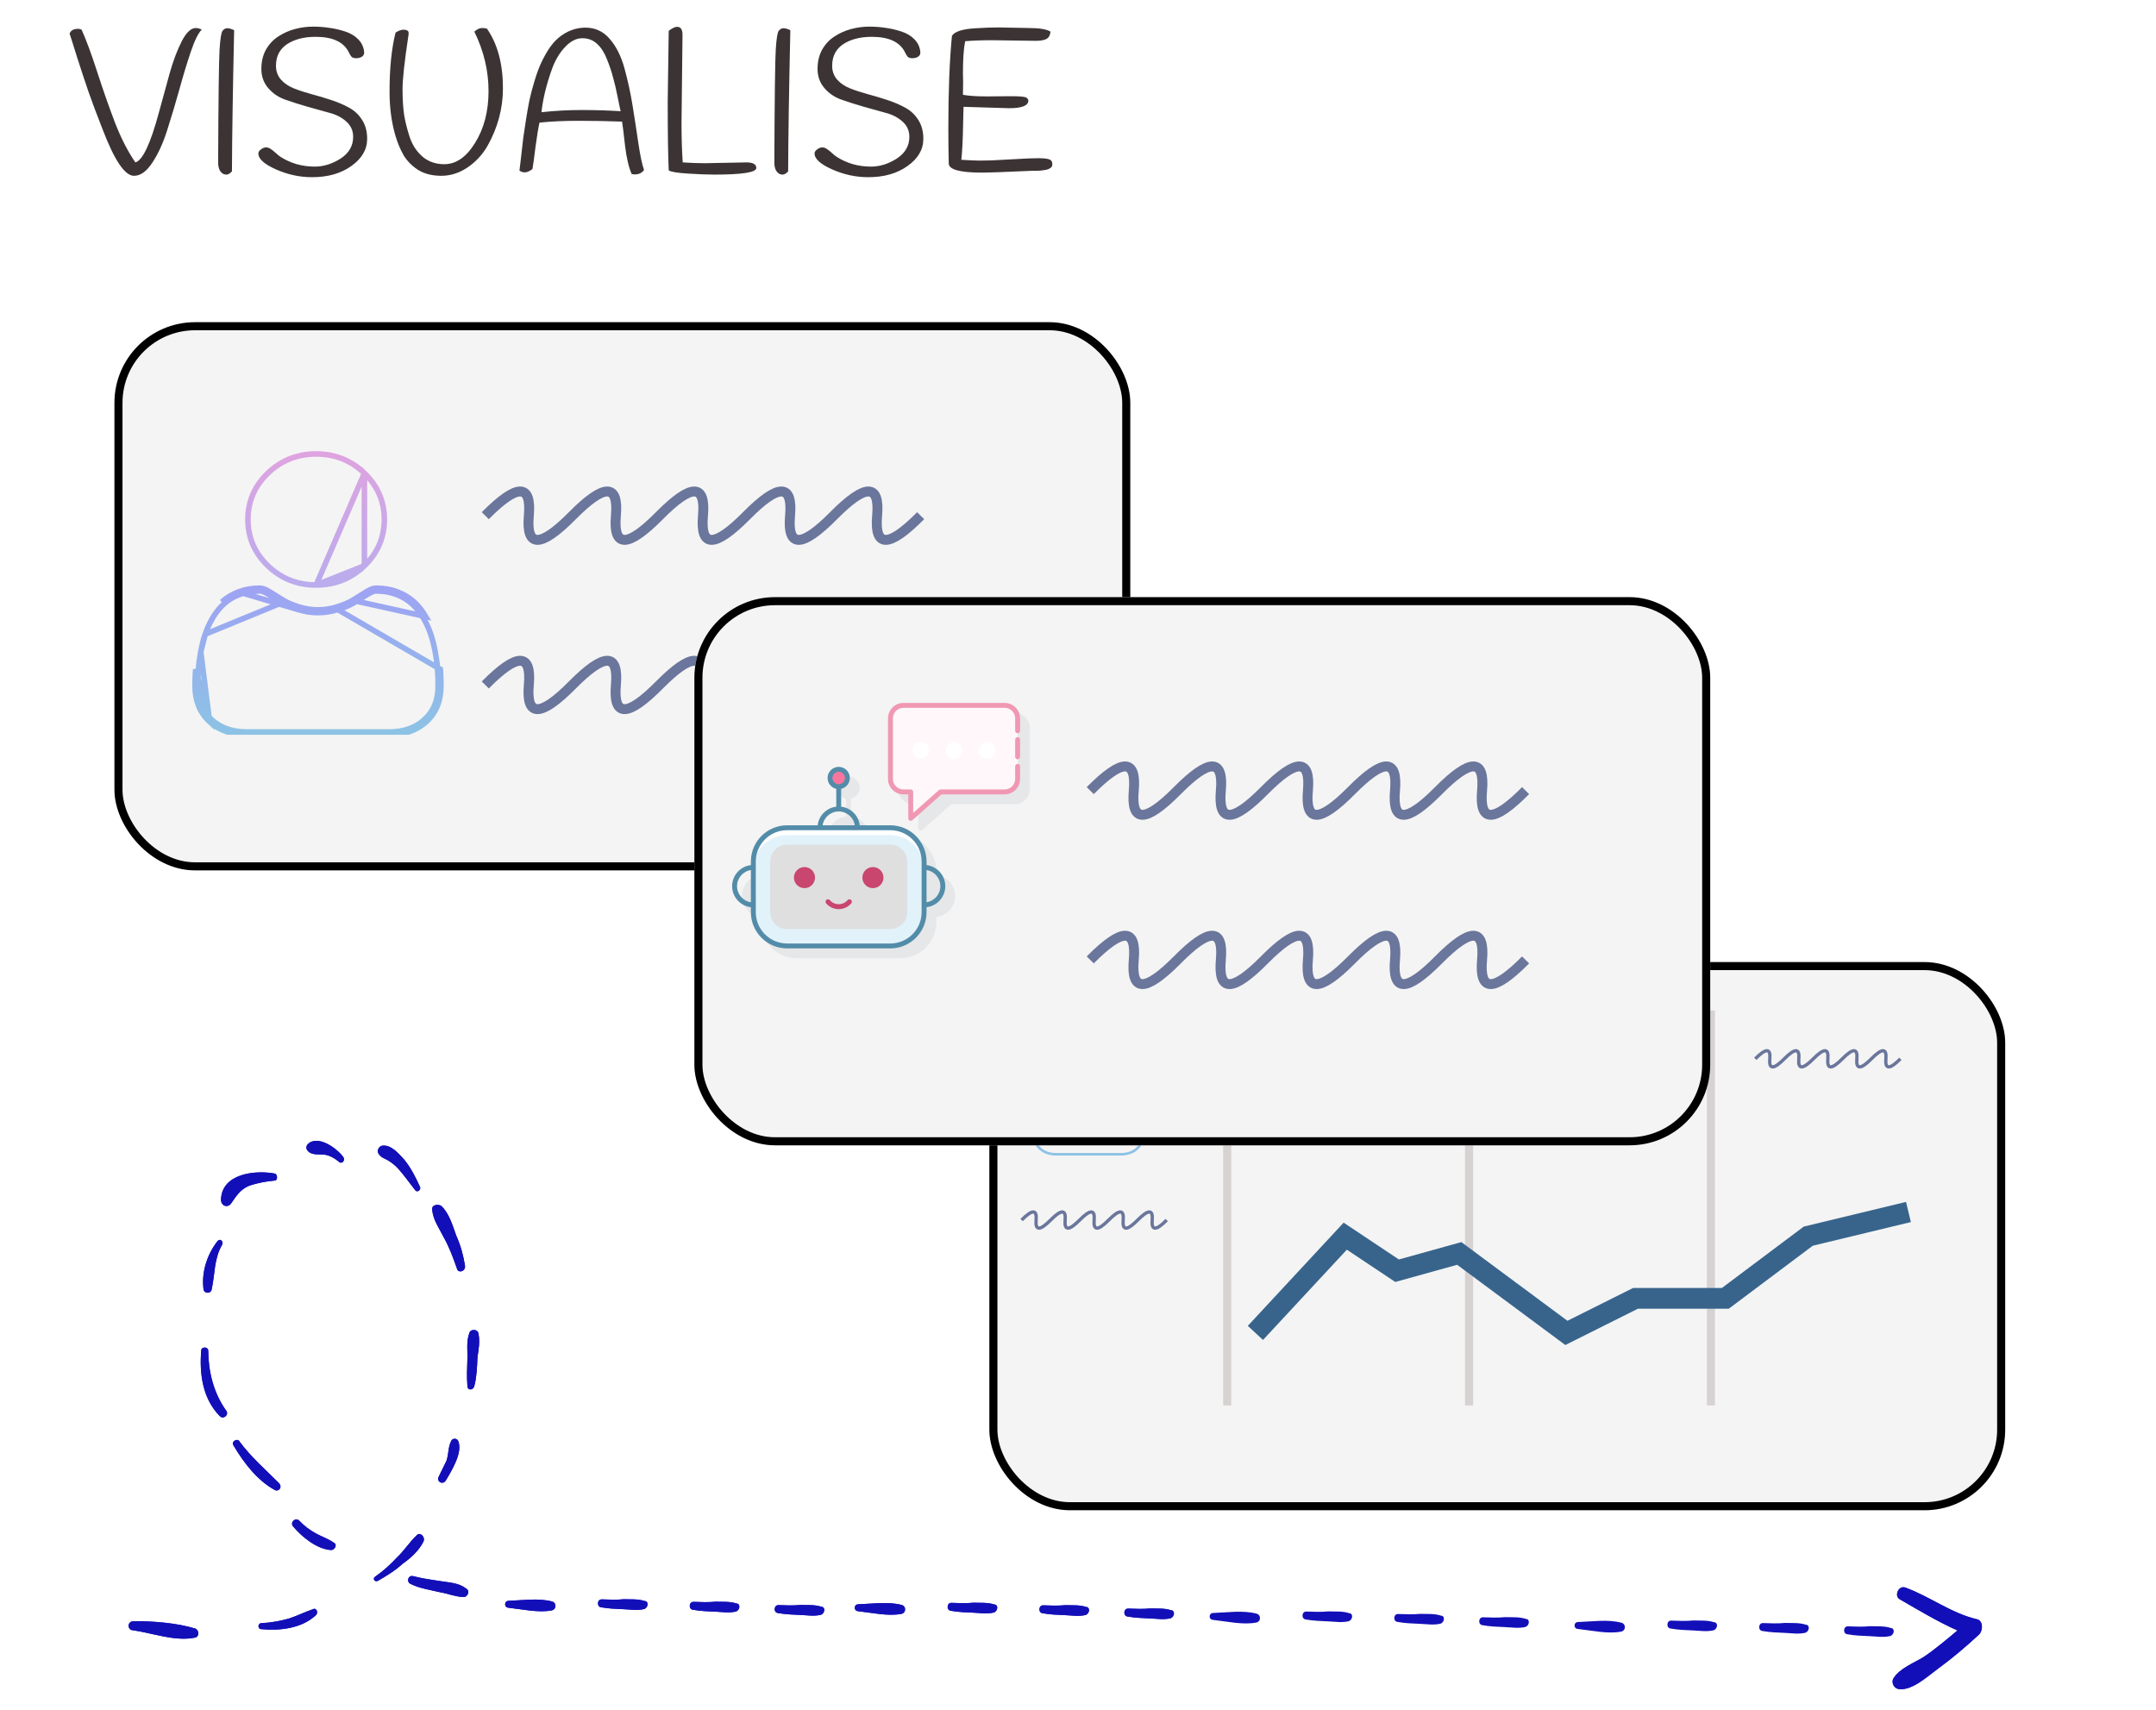 <svg width="353" height="280" viewBox="0 0 353 280" fill="none" xmlns="http://www.w3.org/2000/svg">
<g filter="url(#filter0_dd)">
<rect x="156.707" y="152.252" width="166.323" height="89.761" rx="13.2" fill="#F4F4F4"/>
<rect x="157.367" y="152.912" width="165.003" height="88.441" rx="12.54" stroke="black" stroke-width="1.32" stroke-linecap="round" stroke-linejoin="round"/>
</g>
<line x1="200.93" y1="165.452" x2="200.93" y2="230.133" stroke="#D7D2D2" stroke-width="1.32"/>
<line x1="240.527" y1="165.452" x2="240.527" y2="230.133" stroke="#D7D2D2" stroke-width="1.32"/>
<line x1="280.129" y1="165.452" x2="280.129" y2="230.133" stroke="#D7D2D2" stroke-width="1.32"/>
<path d="M205.547 218.253L220.256 202.413L228.742 208.07L238.925 205.242L256.462 218.253L267.776 212.596H282.485L296.063 202.413L312.469 198.453" stroke="#38648C" stroke-width="3.394"/>
<g clip-path="url(#clip0)">
<path d="M181.678 176.626L181.678 176.626C180.689 177.577 179.483 178.058 178.083 178.058C176.684 178.058 175.478 177.577 174.489 176.626C173.501 175.675 173.004 174.519 173.004 173.178C173.004 171.839 173.501 170.682 174.489 169.731C175.478 168.78 176.683 168.299 178.083 168.299C179.483 168.299 180.689 168.78 181.678 169.731C182.666 170.682 183.163 171.839 183.163 173.178C183.163 174.519 182.666 175.675 181.678 176.626Z" stroke="url(#paint0_linear)" stroke-width="0.414"/>
<path d="M187.334 184.332C187.304 183.921 187.244 183.472 187.156 182.998C187.067 182.52 186.952 182.069 186.815 181.656L187.334 184.332ZM187.334 184.332C187.363 184.735 187.378 185.154 187.378 185.58L187.334 184.332ZM186.952 183.036C186.865 182.567 186.752 182.124 186.618 181.722L186.618 181.722C186.481 181.31 186.295 180.902 186.063 180.51C185.825 180.107 185.547 179.758 185.237 179.473L185.237 179.473C184.917 179.179 184.523 178.939 184.062 178.764C183.607 178.59 183.099 178.501 182.551 178.501C182.39 178.501 182.218 178.559 181.801 178.82C181.801 178.82 181.801 178.82 181.801 178.82L181.691 178.645L186.952 183.036ZM186.952 183.036C187.04 183.504 187.098 183.945 187.127 184.347L187.334 184.332L187.127 184.348C187.156 184.744 187.171 185.159 187.171 185.58L186.952 183.036ZM175.54 179.377L175.539 179.377C175.206 179.172 174.904 178.984 174.642 178.82L174.642 178.82C174.226 178.559 174.053 178.501 173.893 178.501C173.345 178.501 172.837 178.59 172.382 178.764L172.382 178.764C171.921 178.939 171.527 179.179 171.207 179.473L175.54 179.377ZM175.54 179.377C175.847 179.565 176.254 179.736 176.744 179.889L175.54 179.377ZM170.381 180.51L170.381 180.51C170.149 180.902 169.963 181.309 169.826 181.722L170.381 180.51ZM170.381 180.51C170.618 180.107 170.897 179.759 171.207 179.473L170.381 180.51ZM169.317 184.348L169.317 184.348C169.288 184.747 169.273 185.161 169.273 185.58C169.273 186.633 169.619 187.467 170.289 188.081C170.953 188.689 171.838 189.005 172.938 189.005H183.507C184.606 189.005 185.491 188.689 186.156 188.081L186.283 188.219L186.156 188.081C186.825 187.468 187.171 186.633 187.171 185.58L169.317 184.348ZM169.317 184.348C169.346 183.944 169.405 183.503 169.492 183.036L169.317 184.348ZM169.492 183.036C169.579 182.567 169.692 182.124 169.826 181.722L169.492 183.036Z" stroke="url(#paint1_linear)" stroke-width="0.414"/>
</g>
<path d="M167.266 199.773C169.008 198.013 169.8 198.013 169.642 199.773C169.483 201.533 170.275 201.533 172.018 199.773C173.76 198.013 174.552 198.013 174.394 199.773C174.235 201.533 175.027 201.533 176.77 199.773C178.512 198.013 179.304 198.013 179.146 199.773C178.987 201.533 179.779 201.533 181.522 199.773C183.264 198.013 184.056 198.013 183.898 199.773C183.739 201.533 184.532 201.533 186.274 199.773C188.016 198.013 188.808 198.013 188.65 199.773C188.492 201.533 189.284 201.533 191.026 199.773" stroke="#6A769B" stroke-width="0.542"/>
<path d="M208.188 173.372C209.93 171.612 210.722 171.612 210.564 173.372C210.405 175.132 211.197 175.132 212.94 173.372C214.682 171.612 215.474 171.612 215.316 173.372C215.157 175.132 215.949 175.132 217.692 173.372C219.434 171.612 220.226 171.612 220.068 173.372C219.909 175.132 220.701 175.132 222.444 173.372C224.186 171.612 224.978 171.612 224.82 173.372C224.661 175.132 225.453 175.132 227.196 173.372C228.938 171.612 229.73 171.612 229.572 173.372C229.413 175.132 230.205 175.132 231.948 173.372" stroke="#6A769B" stroke-width="0.542"/>
<path d="M247.789 173.372C249.531 171.612 250.324 171.612 250.165 173.372C250.007 175.132 250.799 175.132 252.541 173.372C254.284 171.612 255.076 171.612 254.917 173.372C254.759 175.132 255.551 175.132 257.293 173.372C259.036 171.612 259.828 171.612 259.669 173.372C259.511 175.132 260.303 175.132 262.045 173.372C263.788 171.612 264.58 171.612 264.421 173.372C264.263 175.132 265.055 175.132 266.797 173.372C268.54 171.612 269.332 171.612 269.173 173.372C269.015 175.132 269.807 175.132 271.549 173.372" stroke="#6A769B" stroke-width="0.542"/>
<path d="M287.391 173.372C289.133 171.612 289.925 171.612 289.767 173.372C289.608 175.132 290.4 175.132 292.143 173.372C293.885 171.612 294.677 171.612 294.519 173.372C294.36 175.132 295.152 175.132 296.895 173.372C298.637 171.612 299.429 171.612 299.271 173.372C299.112 175.132 299.904 175.132 301.647 173.372C303.389 171.612 304.181 171.612 304.023 173.372C303.864 175.132 304.657 175.132 306.399 173.372C308.141 171.612 308.933 171.612 308.775 173.372C308.617 175.132 309.409 175.132 311.151 173.372" stroke="#6A769B" stroke-width="0.542"/>
<g filter="url(#filter1_dd)">
<rect x="13.457" y="47.477" width="166.323" height="89.761" rx="13.2" fill="#F4F4F4"/>
<rect x="14.117" y="48.137" width="165.003" height="88.441" rx="12.54" stroke="black" stroke-width="1.32"/>
</g>
<path d="M79.457 84.438C84.684 79.157 87.06 79.157 86.585 84.438C86.11 89.718 88.486 89.718 93.713 84.438C98.941 79.157 101.317 79.157 100.841 84.438C100.366 89.718 102.742 89.718 107.969 84.438C113.197 79.157 115.573 79.157 115.098 84.438C114.622 89.718 116.998 89.718 122.226 84.438C127.453 79.157 129.829 79.157 129.354 84.438C128.879 89.718 131.255 89.718 136.482 84.438C141.709 79.157 144.085 79.157 143.61 84.438C143.135 89.718 145.511 89.718 150.738 84.438" stroke="#6A769B" stroke-width="1.626"/>
<path d="M79.457 112.157C84.684 106.877 87.06 106.877 86.585 112.157C86.11 117.437 88.486 117.437 93.713 112.157C98.941 106.877 101.317 106.877 100.841 112.157C100.366 117.437 102.742 117.437 107.969 112.157C113.197 106.877 115.573 106.877 115.098 112.157C114.622 117.437 116.998 117.437 122.226 112.157C127.453 106.877 129.829 106.877 129.354 112.157C128.879 117.437 131.255 117.437 136.482 112.157C141.709 106.877 144.085 106.877 143.61 112.157C143.135 117.437 145.511 117.437 150.738 112.157" stroke="#6A769B" stroke-width="1.626"/>
<g clip-path="url(#clip1)">
<path d="M59.663 92.641L59.663 92.641C61.835 90.551 62.928 88.008 62.928 85.061C62.928 82.115 61.835 79.572 59.663 77.481L59.663 92.641ZM59.663 92.641C57.49 94.732 54.839 95.79 51.76 95.79M59.663 92.641L51.76 95.79M51.76 95.79C48.683 95.79 46.031 94.732 43.858 92.641C41.685 90.551 40.592 88.008 40.592 85.061C40.592 82.115 41.685 79.572 43.858 77.481C46.031 75.391 48.681 74.332 51.76 74.332C54.838 74.332 57.489 75.391 59.663 77.481L51.76 95.79Z" stroke="url(#paint2_linear)" stroke-width="0.911"/>
<path d="M39.061 96.915C40.119 96.512 41.291 96.308 42.546 96.308C43.039 96.308 43.515 96.502 44.434 97.079C45.009 97.439 45.672 97.85 46.404 98.3C47.036 98.688 47.892 99.051 48.949 99.379C49.982 99.701 51.029 99.864 52.063 99.864C53.098 99.864 54.145 99.701 55.178 99.379M39.061 96.915L48.813 99.814C49.888 100.148 50.981 100.319 52.063 100.319C53.146 100.319 54.239 100.148 55.313 99.814L55.178 99.379M39.061 96.915C38 97.32 37.081 97.875 36.331 98.566L39.061 96.915ZM55.178 99.379C56.235 99.05 57.092 98.687 57.724 98.3M55.178 99.379L55.313 99.814M57.724 98.3L55.313 99.814M57.724 98.3C58.463 97.845 59.126 97.434 59.692 97.079C60.612 96.502 61.088 96.308 61.581 96.308C62.835 96.308 64.008 96.512 65.066 96.915C66.128 97.32 67.046 97.875 67.796 98.566C68.513 99.225 69.153 100.028 69.697 100.949L57.724 98.3ZM55.313 99.814C56.391 99.479 57.286 99.102 57.962 98.688L57.962 98.688C58.702 98.233 59.366 97.821 59.934 97.465C60.849 96.891 61.229 96.763 61.581 96.763C62.786 96.763 63.903 96.959 64.904 97.34C65.918 97.727 66.785 98.253 67.488 98.9L67.488 98.9C68.169 99.527 68.781 100.294 69.305 101.18C69.813 102.041 70.224 102.938 70.525 103.844L70.525 103.844C70.82 104.729 71.067 105.702 71.259 106.734C71.451 107.762 71.58 108.732 71.644 109.617L72.098 109.584L71.644 109.618C71.707 110.49 71.74 111.402 71.74 112.327H72.193L71.74 112.328C71.74 114.643 70.98 116.478 69.508 117.826L69.815 118.161M55.313 99.814L72.098 109.584C72.162 110.469 72.195 111.392 72.196 112.327C72.196 114.752 71.395 116.715 69.815 118.161M69.815 118.161C68.255 119.59 66.192 120.314 63.683 120.314H40.446C37.937 120.314 35.873 119.589 34.313 118.161M69.815 118.161L69.508 117.826C68.047 119.163 66.101 119.859 63.683 119.859H40.446C38.028 119.859 36.081 119.163 34.621 117.826M34.313 118.161L32.869 106.734C32.677 107.761 32.548 108.731 32.484 109.618L32.484 109.618C32.421 110.495 32.389 111.407 32.389 112.328C32.389 114.643 33.149 116.476 34.621 117.826M34.313 118.161L34.621 117.826C34.621 117.826 34.621 117.826 34.621 117.826M34.313 118.161L34.621 117.826M34.313 118.161C32.734 116.714 31.934 114.752 31.934 112.328C31.934 111.396 31.966 110.474 32.03 109.586L34.313 118.161ZM46.166 98.688L46.166 98.688C45.433 98.237 44.769 97.825 44.193 97.464L44.193 97.464C43.278 96.891 42.898 96.763 42.546 96.763C41.341 96.763 40.224 96.959 39.223 97.341L39.223 97.341C38.21 97.727 37.343 98.253 36.639 98.901C35.958 99.528 35.346 100.294 34.823 101.18L34.823 101.18C34.315 102.041 33.904 102.937 33.603 103.844L46.166 98.688ZM46.166 98.688C46.841 99.103 47.737 99.479 48.813 99.814L46.166 98.688ZM32.869 106.734C33.061 105.702 33.308 104.73 33.603 103.844L32.869 106.734Z" stroke="url(#paint3_linear)" stroke-width="0.911"/>
</g>
<g filter="url(#filter2_dd)">
<rect x="108.41" y="92.497" width="166.323" height="89.761" rx="13.2" fill="#F4F4F4"/>
<rect x="109.07" y="93.157" width="165.003" height="88.441" rx="12.54" stroke="black" stroke-width="1.32"/>
</g>
<path d="M178.504 129.458C183.731 124.178 186.107 124.178 185.632 129.458C185.157 134.738 187.533 134.738 192.76 129.458C197.987 124.178 200.363 124.178 199.888 129.458C199.413 134.738 201.789 134.738 207.016 129.458C212.244 124.178 214.62 124.178 214.144 129.458C213.669 134.738 216.045 134.738 221.273 129.458C226.5 124.178 228.876 124.178 228.401 129.458C227.926 134.738 230.302 134.738 235.529 129.458C240.756 124.178 243.132 124.178 242.657 129.458C242.182 134.738 244.558 134.738 249.785 129.458" stroke="#6A769B" stroke-width="1.626"/>
<path d="M178.504 157.178C183.731 151.898 186.107 151.898 185.632 157.178C185.157 162.458 187.533 162.458 192.76 157.178C197.987 151.898 200.363 151.898 199.888 157.178C199.413 162.458 201.789 162.458 207.016 157.178C212.244 151.898 214.62 151.898 214.144 157.178C213.669 162.458 216.045 162.458 221.273 157.178C226.5 151.898 228.876 151.898 228.401 157.178C227.926 162.458 230.302 162.458 235.529 157.178C240.756 151.898 243.132 151.898 242.657 157.178C242.182 162.458 244.558 162.458 249.785 157.178" stroke="#6A769B" stroke-width="1.626"/>
<g clip-path="url(#clip2)">
<path d="M153.311 143.264V142.677C153.311 139.406 150.65 136.745 147.379 136.745H142.376C142.191 135.152 140.925 133.886 139.332 133.701V130.775C140.144 130.591 140.753 129.866 140.753 129C140.753 127.994 139.936 127.177 138.93 127.177C137.925 127.177 137.107 127.995 137.107 129C137.107 129.866 137.716 130.591 138.528 130.775V133.701C136.935 133.886 135.669 135.153 135.484 136.745H130.482C127.211 136.745 124.549 139.406 124.549 142.677V143.264C122.824 143.465 121.48 144.933 121.48 146.711C121.48 148.489 122.824 149.956 124.549 150.157V150.972C124.549 154.243 127.211 156.905 130.482 156.905H147.379C150.65 156.905 153.311 154.244 153.311 150.972V150.157C155.036 149.956 156.38 148.489 156.38 146.711C156.38 144.933 155.036 143.465 153.311 143.264Z" fill="#E6E7E8"/>
<path d="M166.097 116.705H149.53C148.135 116.705 147 117.84 147 119.235V129.152C147 130.547 148.135 131.682 149.53 131.682H150.318V135.613C150.318 135.772 150.411 135.915 150.556 135.98C150.609 136.004 150.665 136.015 150.721 136.015C150.817 136.015 150.913 135.981 150.988 135.914L155.76 131.682H166.096C167.492 131.682 168.627 130.547 168.627 129.152V119.235C168.627 117.84 167.492 116.705 166.097 116.705Z" fill="#E6E7E8"/>
<path d="M145.771 154.893H128.874C125.833 154.893 123.344 152.405 123.344 149.363V141.069C123.344 138.027 125.832 135.539 128.874 135.539H145.771C148.812 135.539 151.301 138.027 151.301 141.069V149.364C151.3 152.405 148.812 154.893 145.771 154.893Z" fill="#E2F2FA"/>
<path d="M145.771 135.539H128.874C125.833 135.539 123.344 138.027 123.344 141.069V142.276C123.344 139.234 125.832 136.746 128.874 136.746H145.771C148.812 136.746 151.301 139.234 151.301 142.276V141.069C151.3 138.027 148.812 135.539 145.771 135.539Z" fill="white"/>
<path d="M128.874 152.128C127.349 152.128 126.109 150.888 126.109 149.363V141.069C126.109 139.544 127.35 138.304 128.874 138.304H145.771C147.296 138.304 148.536 139.544 148.536 141.069V149.363C148.536 150.888 147.295 152.128 145.771 152.128H128.874Z" fill="#DFDFDF"/>
<path d="M137.323 128.812C138.108 128.812 138.744 128.176 138.744 127.391C138.744 126.606 138.108 125.97 137.323 125.97C136.539 125.97 135.902 126.606 135.902 127.391C135.902 128.176 136.539 128.812 137.323 128.812Z" fill="#FA759E"/>
<path d="M147.921 129.67C146.745 129.67 145.793 128.718 145.793 127.542V117.626C145.793 116.451 146.745 115.498 147.921 115.498H164.487C165.663 115.498 166.615 116.451 166.615 117.626V127.542C166.615 128.718 165.663 129.67 164.487 129.67H153.997L149.111 134.003V129.67H147.921Z" fill="#FFF7F9"/>
<path d="M131.716 141.971C130.766 141.971 129.988 142.748 129.988 143.699C129.988 144.649 130.766 145.427 131.716 145.427C132.667 145.427 133.444 144.649 133.444 143.699C133.444 142.748 132.667 141.971 131.716 141.971Z" fill="#C9466F"/>
<path d="M142.923 145.427C143.878 145.427 144.651 144.653 144.651 143.699C144.651 142.744 143.878 141.971 142.923 141.971C141.969 141.971 141.195 142.744 141.195 143.699C141.195 144.653 141.969 145.427 142.923 145.427Z" fill="#C9466F"/>
<path d="M138.755 147.406C138.734 147.433 138.235 148.058 137.322 148.058C136.392 148.058 135.919 147.445 135.895 147.414C135.765 147.236 135.515 147.195 135.335 147.325C135.155 147.455 135.114 147.706 135.244 147.887C135.273 147.927 135.964 148.863 137.322 148.863C138.645 148.863 139.364 147.934 139.394 147.894C139.527 147.718 139.493 147.468 139.318 147.333C139.143 147.2 138.891 147.231 138.755 147.406V147.406Z" fill="#C9466F"/>
<path d="M151.701 141.655V141.068C151.701 137.797 149.04 135.135 145.769 135.135H140.767C140.582 133.542 139.316 132.277 137.723 132.091V129.165C138.535 128.981 139.144 128.256 139.144 127.39C139.144 126.384 138.326 125.566 137.321 125.566C136.315 125.566 135.498 126.384 135.498 127.39C135.498 128.256 136.107 128.981 136.918 129.165V132.091C135.326 132.277 134.06 133.543 133.875 135.135H128.873C125.601 135.135 122.94 137.796 122.94 141.068V141.655C121.215 141.855 119.871 143.323 119.871 145.101C119.871 146.879 121.215 148.347 122.94 148.547V149.362C122.94 152.633 125.601 155.295 128.873 155.295H145.769C149.04 155.295 151.701 152.634 151.701 149.362V148.547C153.427 148.347 154.77 146.879 154.77 145.101C154.77 143.323 153.427 141.855 151.701 141.655ZM136.302 127.39C136.302 126.829 136.759 126.371 137.321 126.371C137.882 126.371 138.339 126.829 138.339 127.39C138.339 127.952 137.882 128.408 137.321 128.408C136.759 128.408 136.302 127.952 136.302 127.39ZM137.321 132.871C138.654 132.871 139.762 133.855 139.957 135.136H134.685C134.879 133.855 135.987 132.871 137.321 132.871ZM120.676 145.101C120.676 143.767 121.66 142.659 122.94 142.464V147.737C121.66 147.542 120.676 146.434 120.676 145.101ZM150.897 149.362C150.897 152.19 148.597 154.49 145.769 154.49H128.873C126.045 154.49 123.745 152.19 123.745 149.362V148.17V142.032V141.068C123.745 138.24 126.045 135.94 128.873 135.94H134.252H140.39H145.769C148.597 135.94 150.897 138.24 150.897 141.068V142.032V148.17V149.362ZM151.701 147.737V142.464C152.982 142.659 153.966 143.767 153.966 145.101C153.966 146.434 152.982 147.542 151.701 147.737Z" fill="#538CA9"/>
<path d="M164.487 115.096H147.921C146.526 115.096 145.391 116.231 145.391 117.626V127.542C145.391 128.938 146.526 130.073 147.921 130.073H148.709V134.004C148.709 134.162 148.802 134.306 148.946 134.371C149 134.394 149.055 134.406 149.111 134.406C149.208 134.406 149.303 134.372 149.378 134.305L154.15 130.073H164.487C165.882 130.073 167.017 128.938 167.017 127.542V125.481C167.017 125.259 166.837 125.078 166.615 125.078C166.392 125.078 166.213 125.259 166.213 125.481V127.542C166.213 128.494 165.439 129.268 164.487 129.268H153.998C153.9 129.268 153.805 129.304 153.731 129.37L149.514 133.109V129.671C149.514 129.449 149.334 129.268 149.112 129.268H147.921C146.97 129.268 146.196 128.494 146.196 127.542V117.626C146.196 116.674 146.97 115.9 147.921 115.9H164.488C165.439 115.9 166.213 116.674 166.213 117.626V119.656C166.213 119.878 166.393 120.058 166.616 120.058C166.838 120.058 167.018 119.878 167.018 119.656V117.626C167.018 116.231 165.883 115.096 164.487 115.096V115.096Z" fill="#F098B3"/>
<path d="M166.613 120.71C166.391 120.71 166.211 120.89 166.211 121.112V123.924C166.211 124.146 166.391 124.327 166.613 124.327C166.836 124.327 167.016 124.146 167.016 123.924V121.112C167.016 120.89 166.836 120.71 166.613 120.71Z" fill="#F098B3"/>
<path d="M156.204 124.23C156.952 124.23 157.559 123.623 157.559 122.874C157.559 122.126 156.952 121.519 156.204 121.519C155.455 121.519 154.848 122.126 154.848 122.874C154.848 123.623 155.455 124.23 156.204 124.23Z" fill="white"/>
<path d="M150.774 124.23C151.523 124.23 152.13 123.623 152.13 122.874C152.13 122.126 151.523 121.519 150.774 121.519C150.025 121.519 149.418 122.126 149.418 122.874C149.418 123.623 150.025 124.23 150.774 124.23Z" fill="white"/>
<path d="M161.633 124.23C162.382 124.23 162.989 123.623 162.989 122.874C162.989 122.126 162.382 121.519 161.633 121.519C160.884 121.519 160.277 122.126 160.277 122.874C160.277 123.623 160.884 124.23 161.633 124.23Z" fill="white"/>
</g>
<path d="M11.393 5.506C11.589 4.982 12.048 4.72 12.768 4.72C12.986 4.72 13.183 4.764 13.357 4.851C14.1 6.488 14.951 8.791 15.911 11.76C16.872 14.728 17.843 17.501 18.825 20.076C19.829 22.652 20.943 24.824 22.165 26.592C23.366 26.243 24.654 23.503 26.029 18.374C26.596 16.256 27.175 14.15 27.764 12.054C28.354 9.959 29.019 8.191 29.761 6.75C30.504 5.309 31.268 4.589 32.053 4.589C32.359 4.589 32.686 4.676 33.036 4.851C32.468 5.397 31.868 6.608 31.235 8.486C30.602 10.363 29.98 12.415 29.369 14.641C28.757 16.846 28.102 19.04 27.404 21.222C26.727 23.383 25.909 25.184 24.948 26.625C24.01 28.066 23.006 28.786 21.936 28.786C20.452 28.786 18.749 26.276 16.828 21.255C15.802 18.636 15.027 16.573 14.503 15.067C13.98 13.539 13.368 11.694 12.67 9.533C11.993 7.35 11.568 6.008 11.393 5.506ZM38.336 4.949C38.118 14.816 37.998 22.521 37.976 28.066C37.648 28.415 37.354 28.589 37.092 28.589C36.852 28.589 36.644 28.535 36.469 28.426C35.968 28.098 35.716 27.487 35.716 26.592C35.76 16.093 35.837 9.948 35.946 8.158C36.055 6.368 36.218 5.331 36.437 5.048C36.655 4.764 36.917 4.622 37.223 4.622C37.528 4.622 37.899 4.731 38.336 4.949ZM45.577 5.964C46.406 5.419 47.312 5.015 48.294 4.753C49.276 4.491 50.248 4.36 51.208 4.36C52.169 4.36 53.064 4.425 53.893 4.556C54.744 4.666 55.607 4.862 56.48 5.146C57.375 5.43 58.106 5.866 58.673 6.455C59.241 7.045 59.557 7.743 59.623 8.551C59.645 8.878 59.514 9.129 59.23 9.304C58.968 9.457 58.663 9.533 58.313 9.533C57.986 9.533 57.735 9.457 57.56 9.304C57.407 9.129 57.255 8.878 57.102 8.551C56.272 6.87 54.461 6.03 51.667 6.03C49.768 6.03 48.207 6.434 46.984 7.241C45.784 8.049 45.184 9.228 45.184 10.777C45.184 11.651 45.456 12.404 46.002 13.037C46.548 13.648 47.257 14.128 48.13 14.477C49.025 14.827 49.997 15.143 51.044 15.427C52.114 15.711 53.173 16.027 54.221 16.376C55.29 16.726 56.261 17.14 57.135 17.621C58.03 18.101 58.75 18.777 59.296 19.651C59.841 20.502 60.114 21.528 60.114 22.729C60.114 24.475 59.252 25.959 57.528 27.181C55.825 28.404 53.675 29.015 51.077 29.015C49.069 29.015 47.105 28.589 45.184 27.738C43.263 26.887 42.302 26.014 42.302 25.119C42.302 24.879 42.444 24.66 42.728 24.464C43.012 24.245 43.285 24.136 43.547 24.136C43.83 24.136 44.092 24.224 44.332 24.398C44.572 24.551 44.845 24.769 45.151 25.053C45.456 25.337 45.729 25.555 45.969 25.708C47.628 26.756 49.484 27.28 51.536 27.28C52.976 27.28 54.384 26.843 55.759 25.97C57.135 25.075 57.822 23.885 57.822 22.401C57.822 21.397 57.451 20.567 56.709 19.913C55.967 19.236 55.039 18.756 53.926 18.472C52.813 18.166 51.601 17.828 50.291 17.457C49.004 17.086 47.803 16.704 46.69 16.311C45.577 15.918 44.649 15.285 43.907 14.412C43.164 13.539 42.793 12.502 42.793 11.301C42.793 10.079 43.044 9.02 43.547 8.125C44.07 7.209 44.747 6.488 45.577 5.964ZM64.762 5.342C65.461 4.884 66.072 4.753 66.596 4.949C66.858 5.037 66.956 5.277 66.89 5.67C66.236 9.992 65.908 12.971 65.908 14.608C65.908 16.224 65.995 17.632 66.17 18.832C66.366 20.011 66.683 21.255 67.12 22.565C67.578 23.853 68.287 24.9 69.248 25.708C70.208 26.494 71.376 26.887 72.751 26.887C74.672 26.887 76.353 25.719 77.793 23.383C79.256 21.026 79.987 18.199 79.987 14.903C79.987 11.585 79.212 8.344 77.663 5.179C78.121 4.786 78.525 4.589 78.874 4.589C79.245 4.589 79.529 4.622 79.725 4.687C81.472 7.198 82.345 10.461 82.345 14.477C82.345 17.773 81.493 20.928 79.791 23.94C78.961 25.359 77.87 26.527 76.517 27.443C75.163 28.338 73.744 28.786 72.26 28.786C70.798 28.786 69.553 28.48 68.527 27.869C67.523 27.236 66.727 26.45 66.137 25.512C65.57 24.551 65.1 23.438 64.729 22.172C64.096 19.989 63.78 17.599 63.78 15.001C63.78 11.159 64.107 7.94 64.762 5.342ZM105.45 27.836C105.101 28.317 104.599 28.557 103.944 28.557C103.769 28.557 103.594 28.535 103.42 28.491C102.94 27.4 102.579 25.861 102.339 23.875C102.121 21.866 101.957 20.546 101.848 19.913C99.469 19.825 97.09 19.782 94.71 19.782C92.331 19.782 90.203 19.88 88.326 20.076C88.129 20.971 87.911 22.314 87.671 24.104C87.453 25.872 87.289 27.061 87.18 27.673C86.394 28.306 85.684 28.393 85.051 27.934C85.117 27.411 85.215 26.581 85.346 25.446C85.477 24.311 85.586 23.351 85.674 22.565C85.783 21.757 85.935 20.742 86.132 19.52C86.328 18.297 86.514 17.25 86.689 16.376C86.885 15.482 87.147 14.488 87.474 13.397C87.802 12.284 88.14 11.334 88.489 10.548C88.839 9.762 89.264 8.966 89.766 8.158C90.29 7.35 90.847 6.696 91.436 6.194C92.79 5.08 94.263 4.524 95.856 4.524C97.45 4.524 98.77 5.135 99.818 6.357C100.888 7.58 101.695 9.184 102.241 11.17C102.787 13.157 103.223 15.154 103.551 17.162C103.878 19.171 104.195 21.222 104.5 23.318C104.806 25.413 105.122 26.919 105.45 27.836ZM99.36 9.664C98.945 8.595 98.41 7.765 97.755 7.176C97.101 6.565 96.293 6.259 95.332 6.259C94.372 6.259 93.444 6.728 92.549 7.667C91.654 8.606 90.945 9.773 90.421 11.17C89.483 13.768 88.893 16.169 88.653 18.374C90.836 18.134 93.03 18.014 95.234 18.014C97.439 18.014 99.567 18.079 101.619 18.21C101.532 17.883 101.368 17.108 101.128 15.885C100.888 14.663 100.637 13.593 100.375 12.677C100.135 11.738 99.796 10.734 99.36 9.664ZM111.747 5.702L111.584 20.207C111.584 22.456 111.649 24.584 111.78 26.592C113.09 26.679 114.28 26.723 115.349 26.723L122.225 26.592C123.295 26.592 123.829 26.898 123.829 27.509C123.829 28.229 121.537 28.589 116.953 28.589C115.84 28.589 114.41 28.535 112.664 28.426C110.918 28.317 109.859 28.142 109.488 27.902C109.379 25.588 109.324 21.812 109.324 16.573L109.488 5.048C110.056 4.611 110.514 4.393 110.863 4.393C111.453 4.393 111.747 4.829 111.747 5.702ZM129.401 4.949C129.182 14.816 129.062 22.521 129.041 28.066C128.713 28.415 128.418 28.589 128.157 28.589C127.916 28.589 127.709 28.535 127.534 28.426C127.032 28.098 126.781 27.487 126.781 26.592C126.825 16.093 126.901 9.948 127.011 8.158C127.12 6.368 127.283 5.331 127.502 5.048C127.72 4.764 127.982 4.622 128.287 4.622C128.593 4.622 128.964 4.731 129.401 4.949ZM136.641 5.964C137.471 5.419 138.377 5.015 139.359 4.753C140.341 4.491 141.313 4.36 142.273 4.36C143.234 4.36 144.129 4.425 144.958 4.556C145.809 4.666 146.672 4.862 147.545 5.146C148.44 5.43 149.171 5.866 149.738 6.455C150.306 7.045 150.622 7.743 150.688 8.551C150.71 8.878 150.579 9.129 150.295 9.304C150.033 9.457 149.727 9.533 149.378 9.533C149.051 9.533 148.8 9.457 148.625 9.304C148.472 9.129 148.32 8.878 148.167 8.551C147.337 6.87 145.526 6.03 142.731 6.03C140.832 6.03 139.272 6.434 138.049 7.241C136.849 8.049 136.248 9.228 136.248 10.777C136.248 11.651 136.521 12.404 137.067 13.037C137.613 13.648 138.322 14.128 139.195 14.477C140.09 14.827 141.062 15.143 142.109 15.427C143.179 15.711 144.238 16.027 145.285 16.376C146.355 16.726 147.326 17.14 148.199 17.621C149.094 18.101 149.815 18.777 150.36 19.651C150.906 20.502 151.179 21.528 151.179 22.729C151.179 24.475 150.317 25.959 148.592 27.181C146.89 28.404 144.74 29.015 142.142 29.015C140.134 29.015 138.169 28.589 136.248 27.738C134.328 26.887 133.367 26.014 133.367 25.119C133.367 24.879 133.509 24.66 133.793 24.464C134.077 24.245 134.349 24.136 134.611 24.136C134.895 24.136 135.157 24.224 135.397 24.398C135.637 24.551 135.91 24.769 136.216 25.053C136.521 25.337 136.794 25.555 137.034 25.708C138.693 26.756 140.549 27.28 142.601 27.28C144.041 27.28 145.449 26.843 146.824 25.97C148.199 25.075 148.887 23.885 148.887 22.401C148.887 21.397 148.516 20.567 147.774 19.913C147.032 19.236 146.104 18.756 144.991 18.472C143.877 18.166 142.666 17.828 141.356 17.457C140.068 17.086 138.868 16.704 137.755 16.311C136.641 15.918 135.714 15.285 134.972 14.412C134.229 13.539 133.858 12.502 133.858 11.301C133.858 10.079 134.109 9.02 134.611 8.125C135.135 7.209 135.812 6.488 136.641 5.964ZM163.489 4.491L168.531 4.589C170.212 4.589 171.369 4.786 172.002 5.179C171.936 5.79 171.707 6.194 171.314 6.39C170.921 6.586 170.354 6.685 169.611 6.685L162.539 6.586C160.749 6.586 159.243 6.641 158.021 6.75C157.781 7.973 157.661 9.73 157.661 12.022L157.693 13.495C157.693 14.128 157.682 14.805 157.661 15.525C158.665 15.7 159.974 15.787 161.59 15.787L165.486 15.754C166.97 15.754 167.822 15.831 168.04 15.983C168.258 16.136 168.367 16.3 168.367 16.475C168.367 17.304 167.309 17.719 165.191 17.719L157.759 17.49C157.737 18.014 157.715 18.909 157.693 20.175C157.65 22.816 157.551 24.813 157.399 26.166C158.796 26.254 159.8 26.297 160.411 26.297C161.022 26.297 161.655 26.287 162.31 26.265C162.965 26.243 164.187 26.177 165.977 26.068C167.767 25.959 169.099 25.904 169.972 25.904C170.867 25.904 171.478 25.97 171.805 26.101C172.133 26.21 172.296 26.472 172.296 26.887C172.296 27.149 172.22 27.334 172.067 27.443C171.936 27.531 171.816 27.607 171.707 27.673C171.598 27.716 171.456 27.76 171.281 27.803C171.129 27.825 170.987 27.847 170.856 27.869C170.747 27.891 170.583 27.913 170.365 27.934C170.168 27.934 170.004 27.945 169.873 27.967C169.764 27.967 169.611 27.967 169.415 27.967H168.957C164.678 28.164 161.939 28.262 160.738 28.262C157.137 28.262 155.336 27.76 155.336 26.756C155.292 24.726 155.27 22.794 155.27 20.96C155.27 14.914 155.467 9.883 155.86 5.866C156.318 5.146 157.65 4.731 159.854 4.622C161.229 4.535 162.441 4.491 163.489 4.491Z" fill="#3C3434"/>
<path d="M31.953 268.143C28.658 268.833 24.955 267.383 21.704 266.93C20.889 266.899 20.776 265.587 21.761 265.462C25.031 265.425 28.941 265.739 32.01 266.674C32.65 267.026 32.612 268.005 31.953 268.143Z" fill="#130FB8"/>
<path d="M51.703 264.493C49.331 266.689 45.722 267.04 42.791 266.764C42.139 266.738 42.176 265.759 42.829 265.785C44.467 265.684 45.948 265.415 47.436 264.982C48.76 264.543 49.927 263.934 51.252 263.495C51.754 263.187 52.212 264.022 51.703 264.493Z" fill="#130FB8"/>
<path d="M69.329 252.426C68.619 253.869 67.264 255.124 65.921 256.053C64.734 257.151 63.228 258.074 61.891 258.839C61.389 259.147 60.925 258.475 61.427 258.168C62.77 257.239 63.956 256.141 64.979 255.036C66.165 253.938 67.038 252.501 68.224 251.403C68.739 250.769 69.686 251.623 69.329 252.426Z" fill="#130FB8"/>
<path d="M72.983 242.434C72.462 243.231 71.345 242.535 71.866 241.738C72.224 240.934 72.751 239.974 73.109 239.171C73.48 238.041 73.36 236.893 73.887 235.933C74.069 235.449 74.885 235.481 75.03 235.977C75.776 237.803 74.031 240.677 72.983 242.434Z" fill="#130FB8"/>
<path d="M78.175 222.207C78.112 223.839 78.049 225.471 77.666 226.927C77.471 227.737 76.492 227.699 76.524 226.883C76.417 225.408 76.468 224.103 76.524 222.634C76.581 221.166 76.311 219.684 76.857 218.235C77.046 217.589 78.188 217.633 78.326 218.291C78.602 219.609 78.389 220.908 78.175 222.207Z" fill="#130FB8"/>
<path d="M74.81 207.697C74.221 206.04 73.631 204.384 72.715 202.714C71.956 201.214 70.87 199.701 70.77 198.063C70.638 197.241 71.787 197.122 72.263 197.468C73.525 198.66 74.102 200.643 74.692 202.3C75.445 203.964 75.871 205.614 76.135 207.258C76.26 208.244 74.942 208.52 74.81 207.697Z" fill="#130FB8"/>
<path d="M67.953 194.85C67.018 193.67 66.089 192.327 65.148 191.31C64.677 190.802 64.044 190.287 63.404 189.936C62.763 189.584 62.437 189.571 61.973 188.9C61.665 188.398 62.017 187.758 62.513 187.613C63.994 187.343 65.243 188.863 66.184 189.879C67.276 191.229 68.035 192.729 68.788 194.392C68.932 194.888 68.26 195.352 67.953 194.85Z" fill="#130FB8"/>
<path d="M55.548 190.286C54.757 189.602 53.797 189.075 52.818 189.037C52.002 189.005 51.017 189.131 50.389 188.453C50.075 188.114 50.094 187.624 50.433 187.311C52.128 185.742 55.303 188.152 56.232 189.496C56.54 189.997 56.025 190.631 55.548 190.286Z" fill="#130FB8"/>
<path d="M44.973 193.31C43.661 193.423 42.18 193.693 40.855 194.132C39.362 194.727 38.665 195.845 37.799 197.119C37.284 197.753 36.311 197.552 36.186 196.566C36.193 192.154 41.772 191.552 45.017 192.168C45.5 192.35 45.462 193.329 44.973 193.31Z" fill="#130FB8"/>
<path d="M36.395 203.765C34.995 206.162 35.227 208.622 34.637 211.214C34.449 211.86 33.47 211.822 33.332 211.164C32.949 208.371 33.878 205.465 35.598 203.244C35.944 202.767 36.584 203.118 36.395 203.765Z" fill="#130FB8"/>
<path d="M35.966 231.856C33.136 228.969 32.64 224.864 32.948 221.118C32.974 220.465 34.116 220.509 34.091 221.162C34.122 224.595 34.968 228.059 36.983 230.915C37.611 231.593 36.594 232.534 35.966 231.856Z" fill="#130FB8"/>
<path d="M44.979 243.97C42.099 242.388 39.922 239.526 38.233 236.682C37.769 236.011 38.937 235.402 39.238 236.068C41.101 238.591 43.474 240.643 45.676 242.852C46.304 243.53 45.619 244.321 44.979 243.97Z" fill="#130FB8"/>
<path d="M54.239 253.805C51.955 253.716 49.419 251.658 48.014 249.969C47.386 249.291 48.403 248.35 49.031 249.028C49.815 249.875 50.769 250.566 51.729 251.093C52.689 251.62 53.819 251.991 54.773 252.681C55.25 253.026 54.729 253.823 54.239 253.805Z" fill="#130FB8"/>
<path d="M75.84 261.501C74.534 261.451 73.248 260.911 71.948 260.697C70.329 260.308 68.704 260.082 67.261 259.373C66.457 259.015 66.828 257.885 67.637 258.08C69.093 258.463 70.719 258.689 72.181 258.909C73.48 259.122 75.112 259.185 76.222 260.045C77.026 260.403 76.655 261.533 75.84 261.501Z" fill="#130FB8"/>
<path d="M90.301 263.694C88.16 264.101 85.569 263.511 83.29 263.26C82.475 263.228 82.519 262.086 83.335 262.118C85.625 262.043 88.092 261.647 90.357 262.225C91.166 262.42 91.123 263.562 90.301 263.694Z" fill="#130FB8"/>
<path d="M105.508 263.462C104.353 263.745 103.217 263.537 102.074 263.493C100.932 263.449 99.627 263.399 98.491 263.192C97.675 263.16 97.725 261.855 98.541 261.886C99.683 261.93 100.989 261.981 102.137 261.862C103.28 261.906 104.428 261.787 105.558 262.157C106.211 262.182 106.173 263.161 105.508 263.462Z" fill="#130FB8"/>
<path d="M120.535 263.866C119.38 264.148 118.244 263.941 117.102 263.897C115.96 263.853 114.654 263.802 113.518 263.595C112.702 263.564 112.753 262.258 113.569 262.29C114.711 262.334 116.016 262.384 117.165 262.265C118.307 262.309 119.455 262.19 120.585 262.56C121.238 262.585 121.2 263.564 120.535 263.866Z" fill="#130FB8"/>
<path d="M134.441 264.402C133.286 264.684 132.15 264.477 131.008 264.433C129.866 264.389 128.56 264.338 127.424 264.131C126.609 264.1 126.659 262.794 127.475 262.826C128.617 262.87 129.923 262.92 131.071 262.801C132.213 262.845 133.362 262.726 134.492 263.096C135.144 263.122 135.106 264.101 134.441 264.402Z" fill="#130FB8"/>
<path d="M147.551 264.263C145.41 264.671 142.819 264.08 140.54 263.829C139.725 263.798 139.769 262.655 140.584 262.687C142.875 262.612 145.342 262.217 147.607 262.794C148.417 262.989 148.372 264.131 147.551 264.263Z" fill="#130FB8"/>
<path d="M162.758 264.032C161.603 264.314 160.467 264.107 159.324 264.063C158.182 264.019 156.877 263.968 155.741 263.761C154.925 263.73 154.975 262.424 155.791 262.456C156.933 262.5 158.239 262.55 159.387 262.431C160.53 262.475 161.678 262.356 162.808 262.726C163.461 262.751 163.423 263.73 162.758 264.032Z" fill="#130FB8"/>
<path d="M177.785 264.435C176.63 264.717 175.494 264.51 174.352 264.466C173.21 264.422 171.904 264.372 170.768 264.164C169.952 264.133 170.003 262.828 170.819 262.859C171.961 262.903 173.266 262.953 174.415 262.834C175.557 262.878 176.705 262.759 177.835 263.13C178.488 263.155 178.45 264.134 177.785 264.435Z" fill="#130FB8"/>
<path d="M191.691 264.971C190.536 265.253 189.4 265.046 188.258 265.002C187.116 264.958 185.81 264.908 184.674 264.7C183.859 264.669 183.909 263.364 184.725 263.395C185.867 263.439 187.173 263.49 188.321 263.37C189.463 263.414 190.612 263.295 191.742 263.666C192.394 263.691 192.356 264.67 191.691 264.971Z" fill="#130FB8"/>
<path d="M324.065 267.603C321.862 269.643 319.665 271.519 317.311 273.226C315.629 274.468 313.087 276.822 310.972 276.577C310.156 276.545 309.541 275.541 310.062 274.744C311.104 273.15 313.427 272.259 314.933 271.337C316.778 270.1 318.636 268.538 320.494 266.975C317.281 265.544 314.086 263.623 311.049 261.872C310.089 261.345 310.811 259.575 311.941 259.945C315.97 261.408 319.459 264.157 323.67 265.137C324.642 265.338 324.749 266.813 324.065 267.603Z" fill="#130FB8"/>
<path d="M31.953 268.143C28.658 268.833 24.955 267.383 21.704 266.93C20.889 266.899 20.776 265.587 21.761 265.462C25.031 265.425 28.941 265.739 32.01 266.674C32.65 267.026 32.612 268.005 31.953 268.143Z" fill="#130FB8"/>
<path d="M51.703 264.493C49.331 266.689 45.722 267.04 42.791 266.764C42.139 266.738 42.176 265.759 42.829 265.785C44.467 265.684 45.948 265.415 47.436 264.982C48.76 264.543 49.927 263.934 51.252 263.495C51.754 263.187 52.212 264.022 51.703 264.493Z" fill="#130FB8"/>
<path d="M69.329 252.426C68.619 253.869 67.264 255.124 65.921 256.053C64.734 257.151 63.228 258.074 61.891 258.839C61.389 259.147 60.925 258.475 61.427 258.168C62.77 257.239 63.956 256.141 64.979 255.036C66.165 253.938 67.038 252.501 68.224 251.403C68.739 250.769 69.686 251.623 69.329 252.426Z" fill="#130FB8"/>
<path d="M72.983 242.434C72.462 243.231 71.345 242.535 71.866 241.738C72.224 240.934 72.751 239.974 73.109 239.171C73.48 238.041 73.36 236.893 73.887 235.933C74.069 235.449 74.885 235.481 75.03 235.977C75.776 237.803 74.031 240.677 72.983 242.434Z" fill="#130FB8"/>
<path d="M78.175 222.207C78.112 223.839 78.049 225.471 77.666 226.927C77.471 227.737 76.492 227.699 76.524 226.883C76.417 225.408 76.468 224.103 76.524 222.634C76.581 221.166 76.311 219.684 76.857 218.235C77.046 217.589 78.188 217.633 78.326 218.291C78.602 219.609 78.389 220.908 78.175 222.207Z" fill="#130FB8"/>
<path d="M74.81 207.697C74.221 206.04 73.631 204.384 72.715 202.714C71.956 201.214 70.87 199.701 70.77 198.063C70.638 197.241 71.787 197.122 72.263 197.468C73.525 198.66 74.102 200.643 74.692 202.3C75.445 203.964 75.871 205.614 76.135 207.258C76.26 208.244 74.942 208.52 74.81 207.697Z" fill="#130FB8"/>
<path d="M67.953 194.85C67.018 193.67 66.089 192.327 65.148 191.31C64.677 190.802 64.044 190.287 63.404 189.936C62.763 189.584 62.437 189.571 61.973 188.9C61.665 188.398 62.017 187.758 62.513 187.613C63.994 187.343 65.243 188.863 66.184 189.879C67.276 191.229 68.035 192.729 68.788 194.392C68.932 194.888 68.26 195.352 67.953 194.85Z" fill="#130FB8"/>
<path d="M55.548 190.286C54.757 189.602 53.797 189.075 52.818 189.037C52.002 189.005 51.017 189.131 50.389 188.453C50.075 188.114 50.094 187.624 50.433 187.311C52.128 185.742 55.303 188.152 56.232 189.496C56.54 189.997 56.025 190.631 55.548 190.286Z" fill="#130FB8"/>
<path d="M44.973 193.31C43.661 193.423 42.18 193.693 40.855 194.132C39.362 194.727 38.665 195.845 37.799 197.119C37.284 197.753 36.311 197.552 36.186 196.566C36.193 192.154 41.772 191.552 45.017 192.168C45.5 192.35 45.462 193.329 44.973 193.31Z" fill="#130FB8"/>
<path d="M36.395 203.765C34.995 206.162 35.227 208.622 34.637 211.214C34.449 211.86 33.47 211.822 33.332 211.164C32.949 208.371 33.878 205.465 35.598 203.244C35.944 202.767 36.584 203.118 36.395 203.765Z" fill="#130FB8"/>
<path d="M35.966 231.856C33.136 228.969 32.64 224.864 32.948 221.118C32.974 220.465 34.116 220.509 34.091 221.162C34.122 224.595 34.968 228.059 36.983 230.915C37.611 231.593 36.594 232.534 35.966 231.856Z" fill="#130FB8"/>
<path d="M44.979 243.97C42.099 242.388 39.922 239.526 38.233 236.682C37.769 236.011 38.937 235.402 39.238 236.068C41.101 238.591 43.474 240.643 45.676 242.852C46.304 243.53 45.619 244.321 44.979 243.97Z" fill="#130FB8"/>
<path d="M54.239 253.805C51.955 253.716 49.419 251.658 48.014 249.969C47.386 249.291 48.403 248.35 49.031 249.028C49.815 249.875 50.769 250.566 51.729 251.093C52.689 251.62 53.819 251.991 54.773 252.681C55.25 253.026 54.729 253.823 54.239 253.805Z" fill="#130FB8"/>
<path d="M75.84 261.501C74.534 261.451 73.248 260.911 71.948 260.697C70.329 260.308 68.704 260.082 67.261 259.373C66.457 259.015 66.828 257.885 67.637 258.08C69.093 258.463 70.719 258.689 72.181 258.909C73.48 259.122 75.112 259.185 76.222 260.045C77.026 260.403 76.655 261.533 75.84 261.501Z" fill="#130FB8"/>
<path d="M90.301 263.694C88.16 264.101 85.569 263.511 83.29 263.26C82.475 263.228 82.519 262.086 83.335 262.118C85.625 262.043 88.092 261.647 90.357 262.225C91.166 262.42 91.123 263.562 90.301 263.694Z" fill="#130FB8"/>
<path d="M105.508 263.462C104.353 263.745 103.217 263.537 102.074 263.493C100.932 263.449 99.627 263.399 98.491 263.192C97.675 263.16 97.725 261.855 98.541 261.886C99.683 261.93 100.989 261.981 102.137 261.862C103.28 261.906 104.428 261.787 105.558 262.157C106.211 262.182 106.173 263.161 105.508 263.462Z" fill="#130FB8"/>
<path d="M120.535 263.866C119.38 264.148 118.244 263.941 117.102 263.897C115.96 263.853 114.654 263.802 113.518 263.595C112.702 263.564 112.753 262.258 113.569 262.29C114.711 262.334 116.016 262.384 117.165 262.265C118.307 262.309 119.455 262.19 120.585 262.56C121.238 262.585 121.2 263.564 120.535 263.866Z" fill="#130FB8"/>
<path d="M134.441 264.402C133.286 264.684 132.15 264.477 131.008 264.433C129.866 264.389 128.56 264.338 127.424 264.131C126.609 264.1 126.659 262.794 127.475 262.826C128.617 262.87 129.923 262.92 131.071 262.801C132.213 262.845 133.362 262.726 134.492 263.096C135.144 263.122 135.106 264.101 134.441 264.402Z" fill="#130FB8"/>
<path d="M147.551 264.263C145.41 264.671 142.819 264.08 140.54 263.829C139.725 263.798 139.769 262.655 140.584 262.687C142.875 262.612 145.342 262.217 147.607 262.794C148.417 262.989 148.372 264.131 147.551 264.263Z" fill="#130FB8"/>
<path d="M162.758 264.032C161.603 264.314 160.467 264.107 159.324 264.063C158.182 264.019 156.877 263.968 155.741 263.761C154.925 263.73 154.975 262.424 155.791 262.456C156.933 262.5 158.239 262.55 159.387 262.431C160.53 262.475 161.678 262.356 162.808 262.726C163.461 262.751 163.423 263.73 162.758 264.032Z" fill="#130FB8"/>
<path d="M177.785 264.435C176.63 264.717 175.494 264.51 174.352 264.466C173.21 264.422 171.904 264.372 170.768 264.164C169.952 264.133 170.003 262.828 170.819 262.859C171.961 262.903 173.266 262.953 174.415 262.834C175.557 262.878 176.705 262.759 177.835 263.13C178.488 263.155 178.45 264.134 177.785 264.435Z" fill="#130FB8"/>
<path d="M191.691 264.971C190.536 265.253 189.4 265.046 188.258 265.002C187.116 264.958 185.81 264.908 184.674 264.7C183.859 264.669 183.909 263.364 184.725 263.395C185.867 263.439 187.173 263.49 188.321 263.37C189.463 263.414 190.612 263.295 191.742 263.666C192.394 263.691 192.356 264.67 191.691 264.971Z" fill="#130FB8"/>
<path d="M324.065 267.603C321.862 269.643 319.665 271.519 317.311 273.226C315.629 274.468 313.087 276.822 310.972 276.577C310.156 276.545 309.541 275.541 310.062 274.744C311.104 273.15 313.427 272.259 314.933 271.337C316.778 270.1 318.636 268.538 320.494 266.975C317.281 265.544 314.086 263.623 311.049 261.872C310.089 261.345 310.811 259.575 311.941 259.945C315.97 261.408 319.459 264.157 323.67 265.137C324.642 265.338 324.749 266.813 324.065 267.603Z" fill="#130FB8"/>
<path d="M205.656 265.685C203.516 266.092 200.924 265.502 198.646 265.251C197.83 265.22 197.874 264.077 198.69 264.109C200.981 264.034 203.447 263.639 205.713 264.216C206.522 264.411 206.478 265.553 205.656 265.685Z" fill="#130FB8"/>
<path d="M220.863 265.454C219.708 265.736 218.572 265.529 217.43 265.485C216.288 265.44 214.982 265.39 213.846 265.183C213.03 265.151 213.081 263.846 213.897 263.878C215.039 263.922 216.345 263.972 217.493 263.853C218.635 263.897 219.783 263.778 220.913 264.148C221.566 264.173 221.528 265.152 220.863 265.454Z" fill="#130FB8"/>
<path d="M235.89 265.857C234.736 266.139 233.6 265.932 232.457 265.888C231.315 265.844 230.01 265.793 228.874 265.586C228.058 265.555 228.108 264.249 228.924 264.281C230.066 264.325 231.372 264.375 232.52 264.256C233.662 264.3 234.811 264.181 235.941 264.551C236.593 264.577 236.556 265.556 235.89 265.857Z" fill="#130FB8"/>
<path d="M249.797 266.393C248.642 266.675 247.506 266.468 246.363 266.424C245.221 266.38 243.916 266.33 242.78 266.122C241.964 266.091 242.014 264.786 242.83 264.817C243.972 264.861 245.278 264.911 246.426 264.792C247.569 264.836 248.717 264.717 249.847 265.088C250.5 265.113 250.462 266.092 249.797 266.393Z" fill="#130FB8"/>
<path d="M265.398 267.169C263.258 267.577 260.666 266.987 258.388 266.735C257.572 266.704 257.616 265.562 258.432 265.593C260.723 265.518 263.189 265.123 265.455 265.701C266.264 265.895 266.22 267.037 265.398 267.169Z" fill="#130FB8"/>
<path d="M280.605 266.939C279.45 267.221 278.315 267.014 277.172 266.97C276.03 266.926 274.724 266.875 273.589 266.668C272.773 266.637 272.823 265.331 273.639 265.363C274.781 265.407 276.087 265.457 277.235 265.338C278.377 265.382 279.526 265.263 280.656 265.634C281.308 265.659 281.271 266.638 280.605 266.939Z" fill="#130FB8"/>
<path d="M295.633 267.341C294.478 267.624 293.342 267.416 292.199 267.372C291.057 267.328 289.752 267.278 288.616 267.071C287.8 267.039 287.85 265.734 288.666 265.765C289.808 265.809 291.114 265.86 292.262 265.741C293.405 265.785 294.553 265.665 295.683 266.036C296.336 266.061 296.298 267.04 295.633 267.341Z" fill="#130FB8"/>
<path d="M309.539 267.877C308.384 268.16 307.248 267.952 306.106 267.908C304.964 267.864 303.658 267.814 302.522 267.607C301.706 267.575 301.757 266.27 302.572 266.301C303.715 266.345 305.02 266.396 306.169 266.277C307.311 266.321 308.459 266.202 309.589 266.572C310.242 266.597 310.204 267.576 309.539 267.877Z" fill="#130FB8"/>
<defs>
<filter id="filter0_dd" x="143.507" y="139.052" width="198.003" height="121.442" filterUnits="userSpaceOnUse" color-interpolation-filters="sRGB">
<feFlood flood-opacity="0" result="BackgroundImageFix"/>
<feColorMatrix in="SourceAlpha" type="matrix" values="0 0 0 0 0 0 0 0 0 0 0 0 0 0 0 0 0 0 127 0"/>
<feOffset dx="5.28" dy="5.28"/>
<feGaussianBlur stdDeviation="6.6"/>
<feColorMatrix type="matrix" values="0 0 0 0 0.429 0 0 0 0 0.415 0 0 0 0 0.415 0 0 0 0.15 0"/>
<feBlend mode="normal" in2="BackgroundImageFix" result="effect1_dropShadow"/>
<feColorMatrix in="SourceAlpha" type="matrix" values="0 0 0 0 0 0 0 0 0 0 0 0 0 0 0 0 0 0 127 0"/>
<feOffset/>
<feGaussianBlur stdDeviation="6.6"/>
<feColorMatrix type="matrix" values="0 0 0 0 0.796 0 0 0 0 0.769 0 0 0 0 0.769 0 0 0 0.15 0"/>
<feBlend mode="normal" in2="effect1_dropShadow" result="effect2_dropShadow"/>
<feBlend mode="normal" in="SourceGraphic" in2="effect2_dropShadow" result="shape"/>
</filter>
<filter id="filter1_dd" x="0.257" y="34.276" width="198.003" height="121.442" filterUnits="userSpaceOnUse" color-interpolation-filters="sRGB">
<feFlood flood-opacity="0" result="BackgroundImageFix"/>
<feColorMatrix in="SourceAlpha" type="matrix" values="0 0 0 0 0 0 0 0 0 0 0 0 0 0 0 0 0 0 127 0"/>
<feOffset dx="5.28" dy="5.28"/>
<feGaussianBlur stdDeviation="6.6"/>
<feColorMatrix type="matrix" values="0 0 0 0 0.429 0 0 0 0 0.415 0 0 0 0 0.415 0 0 0 0.15 0"/>
<feBlend mode="normal" in2="BackgroundImageFix" result="effect1_dropShadow"/>
<feColorMatrix in="SourceAlpha" type="matrix" values="0 0 0 0 0 0 0 0 0 0 0 0 0 0 0 0 0 0 127 0"/>
<feOffset/>
<feGaussianBlur stdDeviation="6.6"/>
<feColorMatrix type="matrix" values="0 0 0 0 0.796 0 0 0 0 0.769 0 0 0 0 0.769 0 0 0 0.15 0"/>
<feBlend mode="normal" in2="effect1_dropShadow" result="effect2_dropShadow"/>
<feBlend mode="normal" in="SourceGraphic" in2="effect2_dropShadow" result="shape"/>
</filter>
<filter id="filter2_dd" x="95.21" y="79.297" width="198.003" height="121.442" filterUnits="userSpaceOnUse" color-interpolation-filters="sRGB">
<feFlood flood-opacity="0" result="BackgroundImageFix"/>
<feColorMatrix in="SourceAlpha" type="matrix" values="0 0 0 0 0 0 0 0 0 0 0 0 0 0 0 0 0 0 127 0"/>
<feOffset dx="5.28" dy="5.28"/>
<feGaussianBlur stdDeviation="6.6"/>
<feColorMatrix type="matrix" values="0 0 0 0 0.429 0 0 0 0 0.415 0 0 0 0 0.415 0 0 0 0.15 0"/>
<feBlend mode="normal" in2="BackgroundImageFix" result="effect1_dropShadow"/>
<feColorMatrix in="SourceAlpha" type="matrix" values="0 0 0 0 0 0 0 0 0 0 0 0 0 0 0 0 0 0 127 0"/>
<feOffset/>
<feGaussianBlur stdDeviation="6.6"/>
<feColorMatrix type="matrix" values="0 0 0 0 0.796 0 0 0 0 0.769 0 0 0 0 0.769 0 0 0 0.15 0"/>
<feBlend mode="normal" in2="effect1_dropShadow" result="effect2_dropShadow"/>
<feBlend mode="normal" in="SourceGraphic" in2="effect2_dropShadow" result="shape"/>
</filter>
<linearGradient id="paint0_linear" x1="178.083" y1="168.092" x2="178.083" y2="178.266" gradientUnits="userSpaceOnUse">
<stop stop-color="#DFA3E0"/>
<stop offset="1" stop-color="#B9ACED"/>
</linearGradient>
<linearGradient id="paint1_linear" x1="178.222" y1="178.294" x2="178.222" y2="189.212" gradientUnits="userSpaceOnUse">
<stop stop-color="#9EA3F3"/>
<stop offset="1" stop-color="#8CC3E5"/>
</linearGradient>
<linearGradient id="paint2_linear" x1="51.76" y1="73.877" x2="51.76" y2="96.246" gradientUnits="userSpaceOnUse">
<stop stop-color="#DFA3E0"/>
<stop offset="1" stop-color="#B9ACED"/>
</linearGradient>
<linearGradient id="paint3_linear" x1="52.065" y1="96.308" x2="52.065" y2="120.314" gradientUnits="userSpaceOnUse">
<stop stop-color="#9EA3F3"/>
<stop offset="1" stop-color="#8CC3E5"/>
</linearGradient>
<clipPath id="clip0">
<rect width="21.949" height="21.12" fill="white" transform="translate(167.266 168.092)"/>
</clipPath>
<clipPath id="clip1">
<rect width="48.258" height="46.437" fill="white" transform="translate(27.977 73.877)"/>
</clipPath>
<clipPath id="clip2">
<rect width="59.531" height="57.285" fill="white" transform="translate(118.234 110.506)"/>
</clipPath>
</defs>
</svg>
